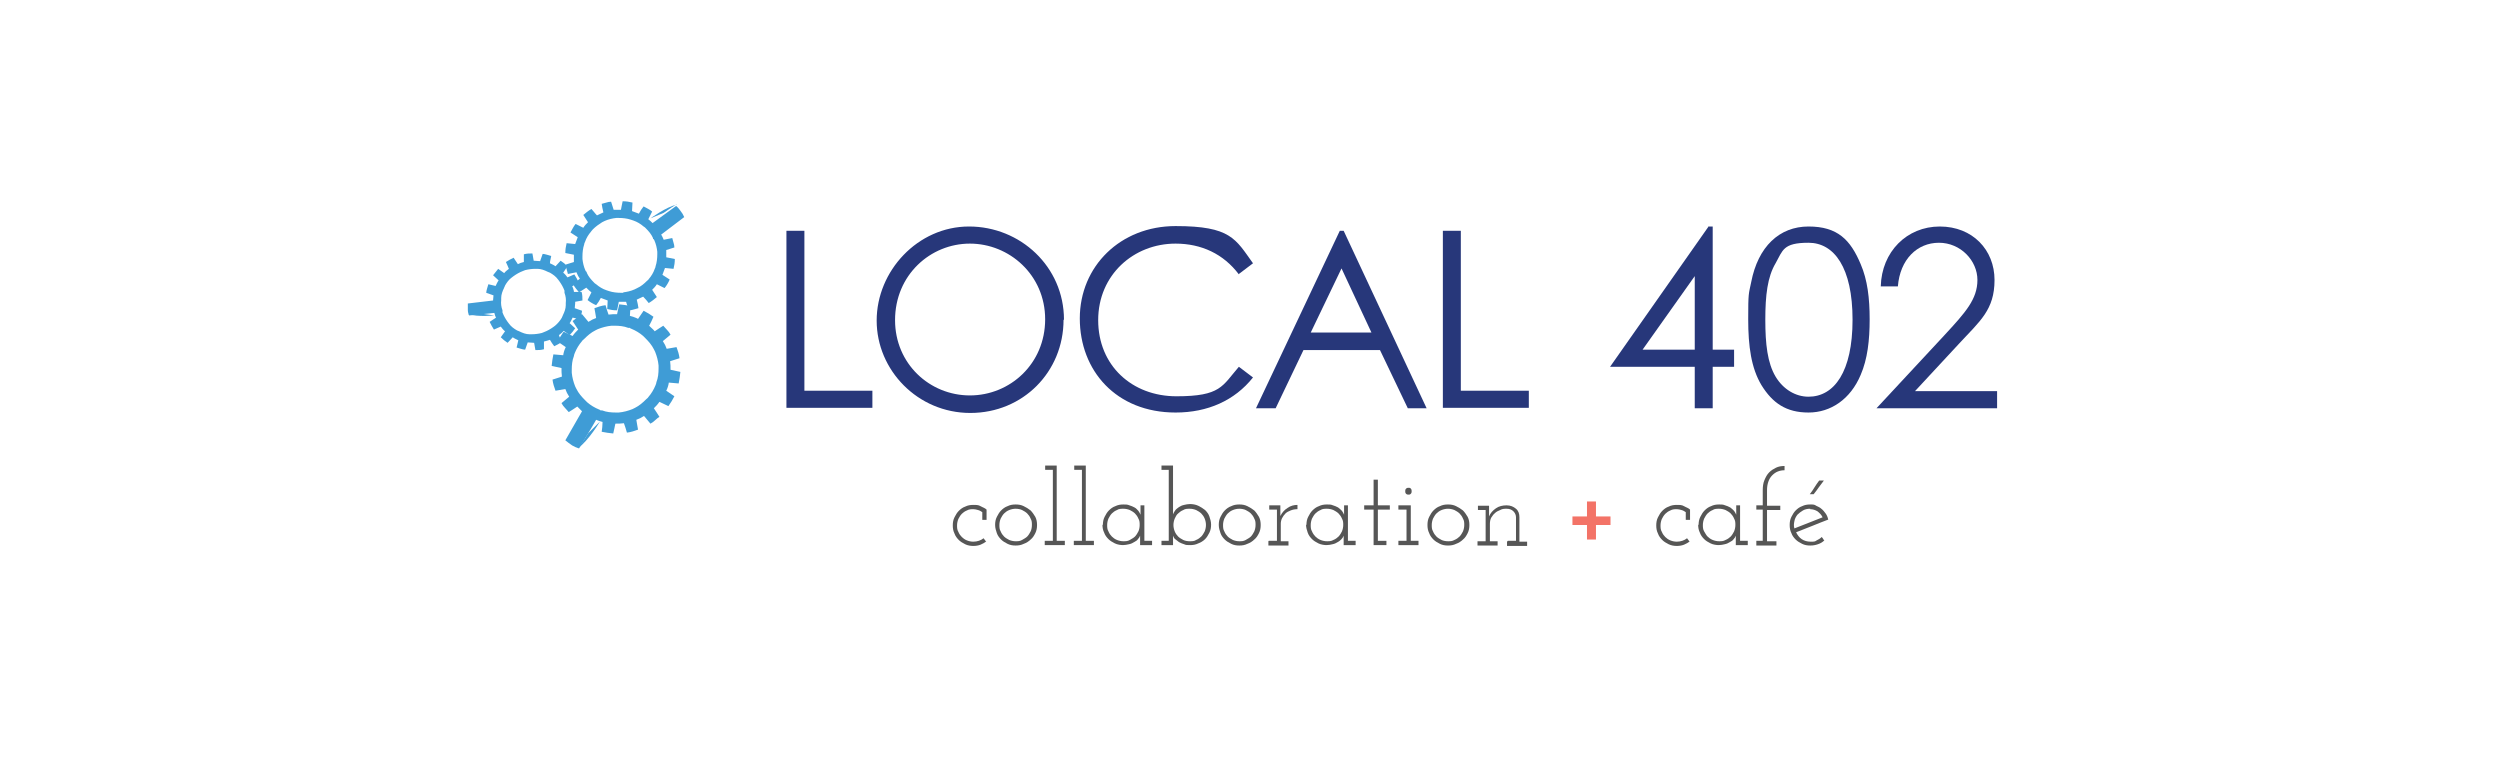 <?xml version="1.0" encoding="UTF-8"?>
<svg id="Layer_1" data-name="Layer 1" xmlns="http://www.w3.org/2000/svg" width="8.1in" height="2.5in" version="1.1" viewBox="0 0 584.6 180.1">
  <defs>
    <style>
      .cls-1 {
        fill: #27377a;
      }

      .cls-1, .cls-2, .cls-3, .cls-4, .cls-5, .cls-6 {
        stroke-width: 0px;
      }

      .cls-2 {
        fill: #f37367;
      }

      .cls-3 {
        fill: #565656;
      }

      .cls-4 {
        fill: #565655;
      }

      .cls-5 {
        fill: #3f9cd6;
      }

      .cls-7 {
        isolation: isolate;
      }

      .cls-6 {
        fill: #fff;
      }
    </style>
  </defs>
  <g id="Layer_9" data-name="Layer 9">
    <rect class="cls-6" width="584.6" height="180.1"/>
    <path class="cls-5" d="M128.9,59.7c-.3-.1-.6-.2-1-.3s-.7-.2-1-.2c-.2.5-.4,1.1-.6,1.7-.5,0-1-.1-1.5-.1-.1-.6-.2-1.2-.3-1.7-.7,0-1.3,0-2,.2,0,.6,0,1.2,0,1.8-.5.1-1,.3-1.4.5l-1-1.5c-.6.3-1.2.6-1.8,1,.2.5.5,1,.7,1.6-.4.3-.8.6-1.1,1l-1.4-1c-.4.5-.8,1-1.2,1.5l1.3,1.2c-.3.4-.5.9-.7,1.3l-1.7-.4c-.1.3-.2.6-.3,1s-.2.7-.2,1l1.7.6c0,.4-.1.8-.1,1.2l-5.9.7c0,.5,0,1,0,1.5,0,.4.1.9.3,1.3l5.9-.6c.1.4.2.8.4,1.1l-1.5,1c.3.6.6,1.2,1,1.8l1.6-.7c.3.4.6.8,1,1.1l-1,1.4c.5.5,1,.9,1.6,1.3l1.2-1.3c.4.3.9.5,1.3.7-.1.6-.3,1.2-.4,1.7.3.1.6.2,1,.3s.7.2,1,.2c.2-.5.4-1.1.6-1.7.5,0,1,.1,1.5.1.1.6.2,1.2.3,1.7.7,0,1.3,0,2-.2,0-.6,0-1.1,0-1.8.5-.1,1-.3,1.4-.4.3.5.6,1,1,1.5.6-.3,1.2-.6,1.8-1-.2-.5-.5-1-.7-1.6.4-.3.8-.6,1.1-1l1.4,1c.5-.5.9-1,1.3-1.6l-1.3-1.2c.3-.4.5-.9.7-1.3l1.7.4c.1-.3.2-.6.3-1s.2-.7.2-1l-1.7-.6c0-.4.1-.8.1-1.2v-.3l1.7-.3c0-.7,0-1.3-.2-2h-1.8s0-.1,0-.2c-.1-.4-.2-.8-.4-1.1l1.5-1c-.3-.6-.6-1.2-1-1.8l-1.6.7c-.3-.4-.6-.8-1-1.1l1-1.5c-.5-.5-1-.9-1.6-1.3l-1.2,1.3c-.4-.3-.9-.5-1.3-.7,0-.5.2-1.1.3-1.7ZM128.1,63.4l.5.2c.7.4,1.4.9,1.9,1.6.1.1.2.3.3.4.5.7.9,1.4,1.2,2.2,0,0,0,.2,0,.3v.2c.3.8.4,1.6.3,2.4v.5c0,.8-.3,1.6-.7,2.4,0,.2-.2.3-.2.5-.4.7-1,1.4-1.6,1.9l-.4.3c-.7.5-1.4.9-2.2,1.2l-.5.2c-.8.2-1.6.3-2.4.3h-.5c-.8,0-1.6-.3-2.4-.7l-.5-.2c-.7-.4-1.4-.9-1.9-1.6-.1-.1-.2-.3-.3-.4-.5-.7-.9-1.4-1.2-2.2,0,0,0-.2,0-.3v-.2c-.3-.8-.4-1.6-.3-2.4v-.5c0-.8.3-1.6.7-2.4,0-.2.2-.3.2-.5.4-.7.9-1.4,1.6-1.9l.4-.3c.7-.5,1.4-.9,2.2-1.2l.5-.2c.8-.2,1.6-.3,2.4-.3h.5c.8,0,1.6.3,2.4.7h0Z"/>
    <path class="cls-5" d="M109.6,73.3c2.1.7,6,.3,6,.3l-2.9-.4c-1.2.1-3.1.2-3.1.2Z"/>
    <path class="cls-5" d="M112.4,73.2"/>
    <path class="cls-5" d="M147.1,72.4c.4,0,.8-.1,1.1-.2s.8-.2,1.1-.3c-.1-.6-.2-1.3-.4-2,.5-.2,1-.5,1.5-.7.5.5.9,1,1.3,1.5.7-.4,1.3-.9,1.9-1.4-.3-.5-.7-1.1-1.1-1.7.4-.4.8-.8,1.1-1.3l1.8.9c.5-.6.9-1.3,1.2-2l-1.7-1.1c.2-.5.4-1.1.6-1.6l2,.2c.2-.8.3-1.5.3-2.3l-2-.4c0-.6,0-1.1,0-1.7l1.9-.6c0-.4-.1-.8-.2-1.1s-.2-.8-.3-1.1l-2,.4c-.2-.4-.3-.8-.6-1.2l5.4-4.1c-.2-.5-.5-1-.9-1.5-.3-.4-.6-.8-1-1.1l-5.5,4c-.3-.3-.6-.6-1-.9.3-.6.6-1.2.9-1.8-.6-.5-1.3-.8-2-1.2-.4.5-.8,1.1-1.1,1.7-.5-.2-1.1-.4-1.6-.6,0-.7.1-1.4.1-2-.8-.2-1.5-.3-2.3-.3-.1.6-.3,1.3-.4,2-.6,0-1.1,0-1.7,0-.2-.7-.4-1.3-.6-1.9-.4,0-.8.1-1.1.2s-.8.2-1.1.3c.1.6.2,1.3.4,2-.5.2-1,.5-1.5.7-.5-.5-.9-1.1-1.3-1.5-.7.4-1.3.9-1.9,1.4.3.5.7,1.1,1.1,1.7-.4.4-.8.8-1.1,1.3l-1.8-.9c-.5.6-.8,1.3-1.2,2l1.7,1.1c-.2.5-.4,1.1-.6,1.6l-2-.2c-.2.8-.3,1.5-.3,2.3l2,.4c0,.6,0,1.1,0,1.7l-1.9.6c0,.4.1.8.2,1.1s.2.8.3,1.1l2-.4c.2.4.3.8.6,1.2l.2.3-1.6,1.3c.4.7.9,1.3,1.4,1.9l1.7-1.1.2.2c.3.3.6.6,1,.9-.3.6-.6,1.2-.9,1.8.6.5,1.3.9,2,1.2.4-.5.8-1.1,1.1-1.7.5.2,1.1.4,1.6.6,0,.7-.1,1.4-.1,2,.8.2,1.5.3,2.3.3.1-.6.3-1.3.4-2,.6,0,1.1,0,1.7,0,.2.7.4,1.3.6,1.9ZM145.8,68.3h-.6c-.9,0-1.9-.1-2.8-.4l-.6-.2c-.9-.3-1.7-.8-2.4-1.4l-.3-.2-.2-.2c-.7-.7-1.3-1.4-1.7-2.3v-.2c-.2,0-.2-.2-.3-.3-.4-.9-.6-1.8-.7-2.7v-.6c0-.9.1-1.9.4-2.8,0-.2.1-.4.2-.6.3-.9.8-1.7,1.4-2.4.1-.2.3-.3.4-.5.7-.7,1.4-1.2,2.2-1.7l.6-.3c.9-.4,1.8-.6,2.7-.7h.6c.9,0,1.9.1,2.8.4l.6.2c.9.3,1.7.8,2.4,1.4l.3.2.2.2c.7.7,1.3,1.4,1.7,2.3v.2c.2,0,.2.2.3.3.4.9.6,1.8.7,2.7v.6c0,.9-.1,1.9-.4,2.8,0,.2-.1.4-.2.6-.3.9-.8,1.7-1.4,2.4-.1.2-.3.3-.4.4-.7.7-1.4,1.3-2.3,1.7l-.6.3c-.9.4-1.8.6-2.7.7h0Z"/>
    <path class="cls-5" d="M158.2,47.7c-2.4.5-6.1,3.2-6.1,3.2l3.1-1.3c1.1-.8,3-2,3-2Z"/>
    <path class="cls-5" d="M155.5,49.5"/>
    <path class="cls-5" d="M136,73.3c-.4.2-.8.5-1.1.8s-.7.6-1,.8c.4.6.8,1.3,1.3,2-.5.5-.9.9-1.3,1.5l-2.1-1c-.5.7-1,1.5-1.4,2.3l1.9,1.3c-.3.6-.5,1.2-.6,1.9l-2.3-.2c-.2.9-.3,1.8-.4,2.7l2.3.5c0,.7,0,1.3.1,2l-2.2.7c.1.9.4,1.8.7,2.6l2.3-.4c.2.6.5,1.2.9,1.8-.6.5-1.2,1-1.8,1.5.2.4.5.8.8,1.1s.6.7.9,1c.6-.4,1.3-.8,2-1.3.4.4.7.7,1.1,1.1l-3.9,6.8c.5.4,1,.8,1.6,1.2.5.3,1,.5,1.6.7,1.3-2.2,2.7-4.4,4-6.7.5.2,1,.4,1.5.5,0,.8-.1,1.6-.2,2.3.9.2,1.8.3,2.7.4.2-.7.3-1.5.5-2.3.7,0,1.3,0,2-.1.3.8.5,1.5.7,2.2.9-.1,1.8-.4,2.6-.7-.1-.7-.3-1.5-.4-2.3.6-.2,1.2-.5,1.8-.9.5.6,1,1.2,1.5,1.8.4-.2.8-.5,1.1-.8s.7-.6,1-.8c-.4-.6-.8-1.3-1.3-2,.5-.5.9-.9,1.3-1.5l2.1,1c.5-.7,1-1.5,1.4-2.3l-1.9-1.3c.3-.6.5-1.2.6-1.9l2.3.2c.2-.9.3-1.8.4-2.7l-2.3-.5c0-.7,0-1.3-.1-2l2.2-.7c-.1-.9-.4-1.8-.7-2.6l-2.3.4c-.2-.6-.5-1.2-.9-1.8.6-.5,1.2-1,1.8-1.5-.2-.4-.5-.8-.8-1.1s-.6-.7-.9-1c-.6.4-1.3.8-2,1.3-.3-.4-.7-.7-1-1l-.3-.3c.4-.7.7-1.4,1-2.1-.7-.5-1.5-1-2.3-1.4-.4.6-.9,1.3-1.3,1.9l-.4-.2c-.5-.2-1-.4-1.5-.5,0-.8.1-1.6.2-2.3-.9-.2-1.8-.3-2.7-.4-.2.7-.3,1.5-.5,2.3-.7,0-1.3,0-2,.1-.3-.8-.5-1.5-.7-2.2-.9.1-1.8.4-2.6.7.1.7.3,1.5.4,2.3-.6.2-1.2.5-1.8.9-.5-.6-1-1.2-1.5-1.8ZM139.2,77.1c.2-.1.4-.2.6-.3,1-.4,2.1-.7,3.2-.8h.7c1.1,0,2.2.1,3.2.5h.4c0,.1.3.2.3.2,1,.4,2,1,2.8,1.7l.2.2.3.3c.8.8,1.5,1.6,2,2.6.1.2.2.4.3.6.4,1,.7,2.1.8,3.2v.7c0,1.1-.1,2.2-.5,3.2,0,.2-.1.4-.2.7-.4,1-1,2-1.7,2.8-.1.2-.3.3-.5.5-.8.8-1.6,1.5-2.6,2-.2.1-.4.2-.6.3-1,.4-2.1.7-3.2.8h-.7c-1.1,0-2.2-.1-3.2-.5h-.4c0-.1-.3-.2-.3-.2-1-.4-2-1-2.8-1.7l-.2-.2-.3-.3c-.8-.8-1.5-1.6-2-2.6-.1-.2-.2-.4-.3-.6-.4-1-.7-2.1-.8-3.2v-.7c0-1.1.1-2.2.5-3.2,0-.2.1-.4.2-.7.4-1,1-2,1.7-2.8.1-.2.3-.3.5-.5.8-.8,1.6-1.5,2.6-2h0Z"/>
    <path class="cls-5" d="M135.2,104.6c2.4-1.7,5.1-6.2,5.1-6.2l-2.8,2.8c-.8,1.4-2.3,3.4-2.3,3.4Z"/>
    <path class="cls-5" d="M137.3,101.5"/>
    <g class="cls-7">
      <g class="cls-7">
        <path class="cls-1" d="M183.9,53.8h4.2v37.4h15.9v4h-20.1v-41.5Z"/>
      </g>
      <g class="cls-7">
        <path class="cls-1" d="M248.7,74.6c0,12.2-9.5,21.8-21.8,21.8s-21.9-10-21.9-21.6,9.6-22,21.6-22,22.2,9.4,22.2,21.8ZM209.3,74.7c0,10.2,8.1,17.6,17.5,17.6s17.6-7.4,17.6-17.8-8.4-17.7-17.6-17.7-17.5,7.3-17.5,17.9Z"/>
      </g>
      <g class="cls-7">
        <path class="cls-1" d="M289.7,64c-3.6-4.8-8.8-7.2-14.8-7.2-9.8,0-18.1,7.3-18.1,17.9s7.9,17.8,18.3,17.8,10.7-2.4,14.6-6.9l3.3,2.5c-4.3,5.4-10.6,8.2-18.1,8.2-13.9,0-22.4-9.8-22.4-22s9.5-21.6,22.4-21.6,14,3,18.1,8.7l-3.3,2.5Z"/>
      </g>
      <g class="cls-7">
        <path class="cls-1" d="M314.2,53.8l19.4,41.5h-4.4l-6.5-13.6h-17.9l-6.5,13.6h-4.6l19.6-41.5h1ZM313.7,62.6l-7.2,15h14.2l-7-15Z"/>
      </g>
      <g class="cls-7">
        <path class="cls-1" d="M337.4,53.8h4.2v37.4h15.9v4h-20.1v-41.5Z"/>
        <path class="cls-1" d="M399.6,52.8h.9v28.8h5v4h-5v9.7h-4.2v-9.7h-19.8l23.1-32.9ZM396.3,81.6v-17.2l-12.2,17.2h12.2Z"/>
      </g>
      <g class="cls-7">
        <path class="cls-1" d="M409.5,65.8c1.6-8.3,6.6-13,13.4-13s9.8,3.1,12.2,8.8c1.6,3.7,2.1,8,2.1,12.9s-.5,9.3-2.1,13c-2.4,5.7-7,8.8-12.2,8.8s-8.4-2.2-11-6.4c-2.4-4-3.1-9.1-3.1-15.4s.1-5.8.7-8.7ZM415.2,87.9c1.8,3,4.7,4.7,7.7,4.7,6,0,10.3-5.8,10.3-18s-4.3-18-10.3-18-6,1.8-7.7,4.8c-1.9,3.2-2.4,7.5-2.4,13.2s.5,10.1,2.4,13.3Z"/>
      </g>
      <g class="cls-7">
        <path class="cls-1" d="M454.7,78.2c4.9-5.3,7.7-8.4,7.7-12.9s-3.9-8.7-9-8.7-9.1,3.9-9.6,10.2h-4c.2-8.1,6.1-14,13.8-14s12.8,5.5,12.8,12.5-3.4,9.6-8.3,14.9l-10.3,11.1h19.2v4h-28.2l15.9-17.1Z"/>
      </g>
    </g>
    <g class="cls-7">
      <g class="cls-7">
        <path class="cls-3" d="M230.7,126.4c-.4.3-.9.6-1.4.8-.5.2-1.1.3-1.7.3s-1.3-.1-1.9-.4c-.6-.3-1.1-.6-1.5-1-.4-.4-.8-.9-1-1.5-.3-.6-.4-1.2-.4-1.9s.1-1.3.4-1.9c.3-.6.6-1.1,1-1.5.4-.4.9-.8,1.5-1,.6-.3,1.2-.4,1.9-.4s1.2,0,1.7.3,1,.4,1.4.8v2.4h-1v-1.8c-.3-.2-.6-.4-1-.5-.4-.1-.7-.2-1.1-.2s-1,0-1.5.3c-.5.2-.9.5-1.2.8-.3.3-.6.8-.8,1.2-.2.5-.3,1-.3,1.5s0,1,.3,1.5c.2.5.5.9.8,1.2s.7.6,1.2.8,1,.3,1.5.3c.9,0,1.8-.3,2.4-.8l.6.8Z"/>
        <path class="cls-3" d="M232.7,122.6c0-.7.1-1.3.4-1.9.3-.6.6-1.1,1-1.5.4-.4.9-.8,1.5-1,.6-.3,1.2-.4,1.9-.4s1.3.1,1.9.4c.6.3,1.1.6,1.6,1,.4.4.8,1,1.1,1.5.3.6.4,1.2.4,1.9s-.1,1.3-.4,1.9c-.3.6-.6,1.1-1.1,1.5-.4.4-1,.8-1.6,1-.6.3-1.2.4-1.9.4s-1.3-.1-1.9-.4c-.6-.3-1.1-.6-1.5-1-.4-.4-.8-.9-1-1.5s-.4-1.2-.4-1.9ZM233.7,122.6c0,.5,0,1,.3,1.5.2.5.5.9.8,1.2.3.3.8.6,1.2.8.5.2,1,.3,1.5.3s1,0,1.5-.3.9-.5,1.2-.8c.3-.3.6-.8.8-1.2s.3-1,.3-1.5,0-1-.3-1.5c-.2-.5-.5-.9-.8-1.2s-.8-.6-1.2-.8-1-.3-1.5-.3-1,.1-1.5.3c-.5.2-.9.5-1.2.8s-.6.8-.8,1.2c-.2.5-.3,1-.3,1.5Z"/>
        <path class="cls-3" d="M244.4,126.3h1.8v-16.6h-1.8v-1h2.7v17.6h1.9v1h-4.7v-1Z"/>
        <path class="cls-3" d="M251.2,126.3h1.8v-16.6h-1.8v-1h2.7v17.6h1.9v1h-4.7v-1Z"/>
        <path class="cls-3" d="M257.9,122.6c0-.7.1-1.3.4-1.9.3-.6.6-1.1,1-1.5s.9-.8,1.5-1c.6-.3,1.2-.4,1.9-.4s.9,0,1.4.2c.4.1.8.3,1.2.5s.6.5.9.8c.2.3.4.6.5.9,0-.4,0-.7,0-1.1,0-.4,0-.7,0-1.1h.9v8.3h1.8v1h-2.8v-1c0-.2,0-.4,0-.6s0-.4,0-.6c-.1.3-.3.6-.5.8-.2.3-.5.5-.9.7-.3.2-.7.4-1.2.5s-.9.2-1.4.2-1.3-.1-1.9-.4c-.6-.3-1.1-.6-1.5-1-.4-.4-.8-.9-1-1.5-.3-.6-.4-1.2-.4-1.9ZM258.9,122.6c0,.5,0,1,.3,1.5.2.5.5.9.8,1.2.3.3.7.6,1.2.8.5.2,1,.3,1.5.3s1,0,1.5-.3.9-.5,1.2-.8.6-.8.8-1.2.3-1,.3-1.5,0-1-.3-1.5c-.2-.5-.5-.9-.8-1.2-.3-.3-.8-.6-1.2-.8-.5-.2-1-.3-1.5-.3s-1.1,0-1.5.3c-.5.2-.9.5-1.2.8-.3.3-.6.8-.8,1.2-.2.5-.3,1-.3,1.5Z"/>
        <path class="cls-3" d="M271.5,126.3h1.8v-16.6h-1.7v-1h2.7v10.2c0,.2,0,.4,0,.6,0,.2,0,.4,0,.6.1-.3.3-.6.5-.9s.5-.5.9-.8c.3-.2.7-.4,1.2-.5.4-.1.9-.2,1.4-.2s1.3.1,1.9.4c.6.3,1.1.6,1.6,1,.4.4.8.9,1,1.5s.4,1.2.4,1.9-.1,1.3-.4,1.9-.6,1.1-1,1.5c-.4.4-1,.8-1.6,1-.6.3-1.2.4-1.9.4s-1,0-1.4-.2c-.4-.1-.8-.3-1.2-.5-.3-.2-.6-.5-.9-.7s-.4-.6-.5-.8c0,.2,0,.4,0,.6,0,.2,0,.4,0,.6v1h-2.7v-1ZM282,122.6c0-.5-.1-1-.3-1.5-.2-.5-.5-.9-.8-1.2-.3-.3-.8-.6-1.2-.8-.5-.2-1-.3-1.5-.3s-1.1,0-1.5.3c-.5.2-.9.5-1.2.8-.4.3-.6.8-.8,1.2-.2.5-.3,1-.3,1.5s.1,1,.3,1.5c.2.5.5.9.8,1.2s.8.6,1.2.8,1,.3,1.5.3,1.1,0,1.5-.3c.5-.2.9-.5,1.2-.8s.6-.8.8-1.2c.2-.5.3-1,.3-1.5Z"/>
        <path class="cls-3" d="M285,122.6c0-.7.1-1.3.4-1.9.3-.6.6-1.1,1-1.5.4-.4.9-.8,1.5-1,.6-.3,1.2-.4,1.9-.4s1.3.1,1.9.4c.6.3,1.1.6,1.6,1,.4.4.8,1,1.1,1.5.3.6.4,1.2.4,1.9s-.1,1.3-.4,1.9-.6,1.1-1.1,1.5c-.4.4-1,.8-1.6,1-.6.3-1.2.4-1.9.4s-1.3-.1-1.9-.4c-.6-.3-1.1-.6-1.5-1-.4-.4-.8-.9-1-1.5s-.4-1.2-.4-1.9ZM286,122.6c0,.5,0,1,.3,1.5.2.5.5.9.8,1.2.3.3.8.6,1.2.8.5.2,1,.3,1.5.3s1,0,1.5-.3.9-.5,1.2-.8c.3-.3.6-.8.8-1.2.2-.5.3-1,.3-1.5s0-1-.3-1.5c-.2-.5-.5-.9-.8-1.2-.3-.3-.8-.6-1.2-.8s-1-.3-1.5-.3-1,.1-1.5.3c-.5.2-.9.5-1.2.8s-.6.8-.8,1.2c-.2.5-.3,1-.3,1.5Z"/>
        <path class="cls-3" d="M296.7,126.3h1.9v-7.3h-1.8v-1h2.6v.9c0,.3,0,.5,0,.8,0,.2,0,.5,0,.8.4-.8.9-1.4,1.7-1.9.7-.5,1.5-.7,2.3-.7v1c-.6,0-1.1.1-1.6.3s-.9.4-1.2.7c-.3.3-.6.7-.8,1.1-.2.4-.3.9-.3,1.3v4.1h1.8v1h-4.7v-1Z"/>
        <path class="cls-3" d="M305.5,122.6c0-.7.1-1.3.4-1.9s.6-1.1,1-1.5c.4-.4.9-.8,1.5-1,.6-.3,1.2-.4,1.9-.4s.9,0,1.4.2c.4.1.8.3,1.2.5.3.2.6.5.9.8.2.3.4.6.5.9,0-.4,0-.7,0-1.1,0-.4,0-.7,0-1.1h.9v8.3h1.8v1h-2.8v-1c0-.2,0-.4,0-.6,0-.2,0-.4,0-.6-.1.3-.3.6-.5.8s-.5.5-.9.7c-.3.2-.7.4-1.2.5-.4.1-.9.2-1.4.2s-1.3-.1-1.9-.4c-.6-.3-1.1-.6-1.5-1-.4-.4-.8-.9-1-1.5s-.4-1.2-.4-1.9ZM306.5,122.6c0,.5,0,1,.3,1.5.2.5.5.9.8,1.2s.7.6,1.2.8c.5.2,1,.3,1.5.3s1,0,1.5-.3c.5-.2.9-.5,1.2-.8.3-.3.6-.8.8-1.2.2-.5.3-1,.3-1.5s0-1-.3-1.5c-.2-.5-.5-.9-.8-1.2-.3-.3-.8-.6-1.2-.8-.5-.2-1-.3-1.5-.3s-1.1,0-1.5.3c-.5.2-.9.5-1.2.8-.3.3-.6.8-.8,1.2-.2.5-.3,1-.3,1.5Z"/>
        <path class="cls-3" d="M321.2,112h1v6h2.8v1h-2.8v7.3h2v1h-3v-8.3h-2.2v-1h2.2v-6Z"/>
        <path class="cls-3" d="M327,126.3h1.9v-7.3h-1.9v-1h2.9v8.3h1.8v1h-4.7v-1ZM328.6,114.7c0-.2,0-.4.2-.6.2-.2.4-.2.6-.2s.4,0,.5.2c.2.2.2.4.2.6s0,.4-.2.6c-.2.2-.3.2-.5.2s-.4,0-.6-.2c-.2-.2-.2-.4-.2-.6Z"/>
        <path class="cls-3" d="M333.8,122.6c0-.7.1-1.3.4-1.9.3-.6.6-1.1,1-1.5.4-.4.9-.8,1.5-1,.6-.3,1.2-.4,1.9-.4s1.3.1,1.9.4c.6.3,1.1.6,1.6,1,.4.4.8,1,1.1,1.5.3.6.4,1.2.4,1.9s-.1,1.3-.4,1.9c-.3.6-.6,1.1-1.1,1.5-.4.4-1,.8-1.6,1-.6.3-1.2.4-1.9.4s-1.3-.1-1.9-.4c-.6-.3-1.1-.6-1.5-1-.4-.4-.8-.9-1-1.5-.3-.6-.4-1.2-.4-1.9ZM334.8,122.6c0,.5,0,1,.3,1.5.2.5.5.9.8,1.2.3.3.8.6,1.2.8s1,.3,1.5.3,1,0,1.5-.3c.5-.2.9-.5,1.2-.8.3-.3.6-.8.8-1.2.2-.5.3-1,.3-1.5s0-1-.3-1.5c-.2-.5-.5-.9-.8-1.2-.3-.3-.8-.6-1.2-.8-.5-.2-1-.3-1.5-.3s-1,.1-1.5.3-.9.5-1.2.8c-.3.3-.6.8-.8,1.2-.2.5-.3,1-.3,1.5Z"/>
      </g>
      <g class="cls-7">
        <path class="cls-3" d="M352.6,126.3h1.9v-5.5c0-.5-.2-1-.6-1.4s-.9-.6-1.6-.6c-.5,0-1,0-1.5.3-.5.2-.9.4-1.2.7-.4.3-.6.7-.9,1.1-.2.4-.3.9-.3,1.4v4.1h1.8v1h-4.7v-1h1.9v-7.3h-1.8v-1h2.6v.9c0,.3,0,.5,0,.8,0,.2,0,.5,0,.8.3-.8.9-1.4,1.6-1.9.7-.5,1.6-.7,2.5-.7s1.6.3,2.2.8.8,1.2.8,2v5.7h1.8v1h-4.7v-1Z"/>
      </g>
      <g class="cls-7">
        <path class="cls-2" d="M371.1,126v-3.4h-3.4v-2h3.4v-3.5h2.1v3.5h3.4v2h-3.4v3.4h-2.1Z"/>
      </g>
      <g class="cls-7">
        <path class="cls-4" d="M395.2,126.4c-.4.3-.9.6-1.4.8-.5.2-1.1.3-1.7.3s-1.3-.1-1.9-.4c-.6-.3-1.1-.6-1.5-1-.4-.4-.8-.9-1-1.5-.3-.6-.4-1.2-.4-1.9s.1-1.3.4-1.9c.3-.6.6-1.1,1-1.5.4-.4.9-.8,1.5-1,.6-.3,1.2-.4,1.9-.4s1.2,0,1.7.3,1,.4,1.4.8v2.4h-1v-1.8c-.3-.2-.6-.4-1-.5s-.7-.2-1.1-.2-1,0-1.5.3c-.5.2-.9.5-1.2.8-.3.3-.6.8-.8,1.2-.2.5-.3,1-.3,1.5s0,1,.3,1.5c.2.5.5.9.8,1.2.3.3.7.6,1.2.8s1,.3,1.5.3c.9,0,1.8-.3,2.4-.8l.6.8Z"/>
        <path class="cls-4" d="M397.2,122.6c0-.7.1-1.3.4-1.9.3-.6.6-1.1,1-1.5.4-.4.9-.8,1.5-1,.6-.3,1.2-.4,1.9-.4s.9,0,1.4.2c.4.1.8.3,1.2.5.3.2.6.5.9.8.2.3.4.6.5.9,0-.4,0-.7,0-1.1,0-.4,0-.7,0-1.1h.9v8.3h1.8v1h-2.8v-1c0-.2,0-.4,0-.6,0-.2,0-.4,0-.6-.1.3-.3.6-.5.8-.2.3-.5.5-.9.7-.3.2-.7.4-1.2.5-.4.1-.9.2-1.4.2s-1.3-.1-1.9-.4c-.6-.3-1.1-.6-1.5-1-.4-.4-.8-.9-1-1.5-.3-.6-.4-1.2-.4-1.9ZM398.2,122.6c0,.5,0,1,.3,1.5s.5.9.8,1.2c.3.3.7.6,1.2.8s1,.3,1.5.3,1,0,1.5-.3c.5-.2.9-.5,1.2-.8.3-.3.6-.8.8-1.2.2-.5.3-1,.3-1.5s0-1-.3-1.5c-.2-.5-.5-.9-.8-1.2-.3-.3-.8-.6-1.2-.8-.5-.2-1-.3-1.5-.3s-1.1,0-1.5.3c-.5.2-.9.5-1.2.8-.3.3-.6.8-.8,1.2-.2.5-.3,1-.3,1.5Z"/>
        <path class="cls-4" d="M410.7,126.3h1.5v-7.3h-1.5v-1h1.5v-3.5c0-.9.1-1.7.4-2.4.3-.7.6-1.3,1.1-1.8.5-.5,1-.8,1.6-1.1.6-.3,1.3-.4,2-.4v1c-.6,0-1.1.1-1.6.3-.5.2-.9.5-1.3.9s-.7.9-.9,1.5-.3,1.2-.3,2v3.6h3.1v1h-3.1v7.3h2.2v1h-4.7v-1Z"/>
      </g>
      <g class="cls-7">
        <path class="cls-4" d="M427.6,121.3c-1.3.5-2.6,1-3.8,1.5-1.3.5-2.5,1-3.8,1.5.3.6.7,1.2,1.3,1.6s1.3.6,2.1.6,1,0,1.4-.3c.4-.2.8-.4,1.2-.8.1.1.2.3.3.4,0,.1.2.3.3.4-.4.4-.9.7-1.5.9s-1.1.3-1.8.3-1.3-.1-1.9-.4c-.6-.3-1.1-.6-1.5-1-.4-.4-.8-.9-1-1.5-.3-.6-.4-1.2-.4-1.9s.1-1.3.4-1.9c.3-.6.6-1.1,1-1.5.4-.4.9-.8,1.5-1,.6-.3,1.2-.4,1.9-.4s1,0,1.4.3c.4.2.9.4,1.2.7.4.3.7.7,1,1.1.3.4.5.9.6,1.4ZM423.3,118.8c-.6,0-1.2.1-1.7.4s-.9.6-1.3,1c-.3.4-.6.9-.7,1.5-.1.5-.2,1.1,0,1.7,1.1-.4,2.2-.9,3.3-1.3,1.1-.4,2.2-.9,3.3-1.3-.3-.6-.7-1-1.2-1.4-.5-.3-1.1-.5-1.7-.5ZM423.2,115.4c.4-.5.8-1.1,1.1-1.6.4-.6.7-1.1,1.1-1.6h1.1c-.4.5-.8,1.1-1.2,1.6-.4.6-.8,1.1-1.2,1.6h-.8Z"/>
      </g>
    </g>
  </g>
</svg>